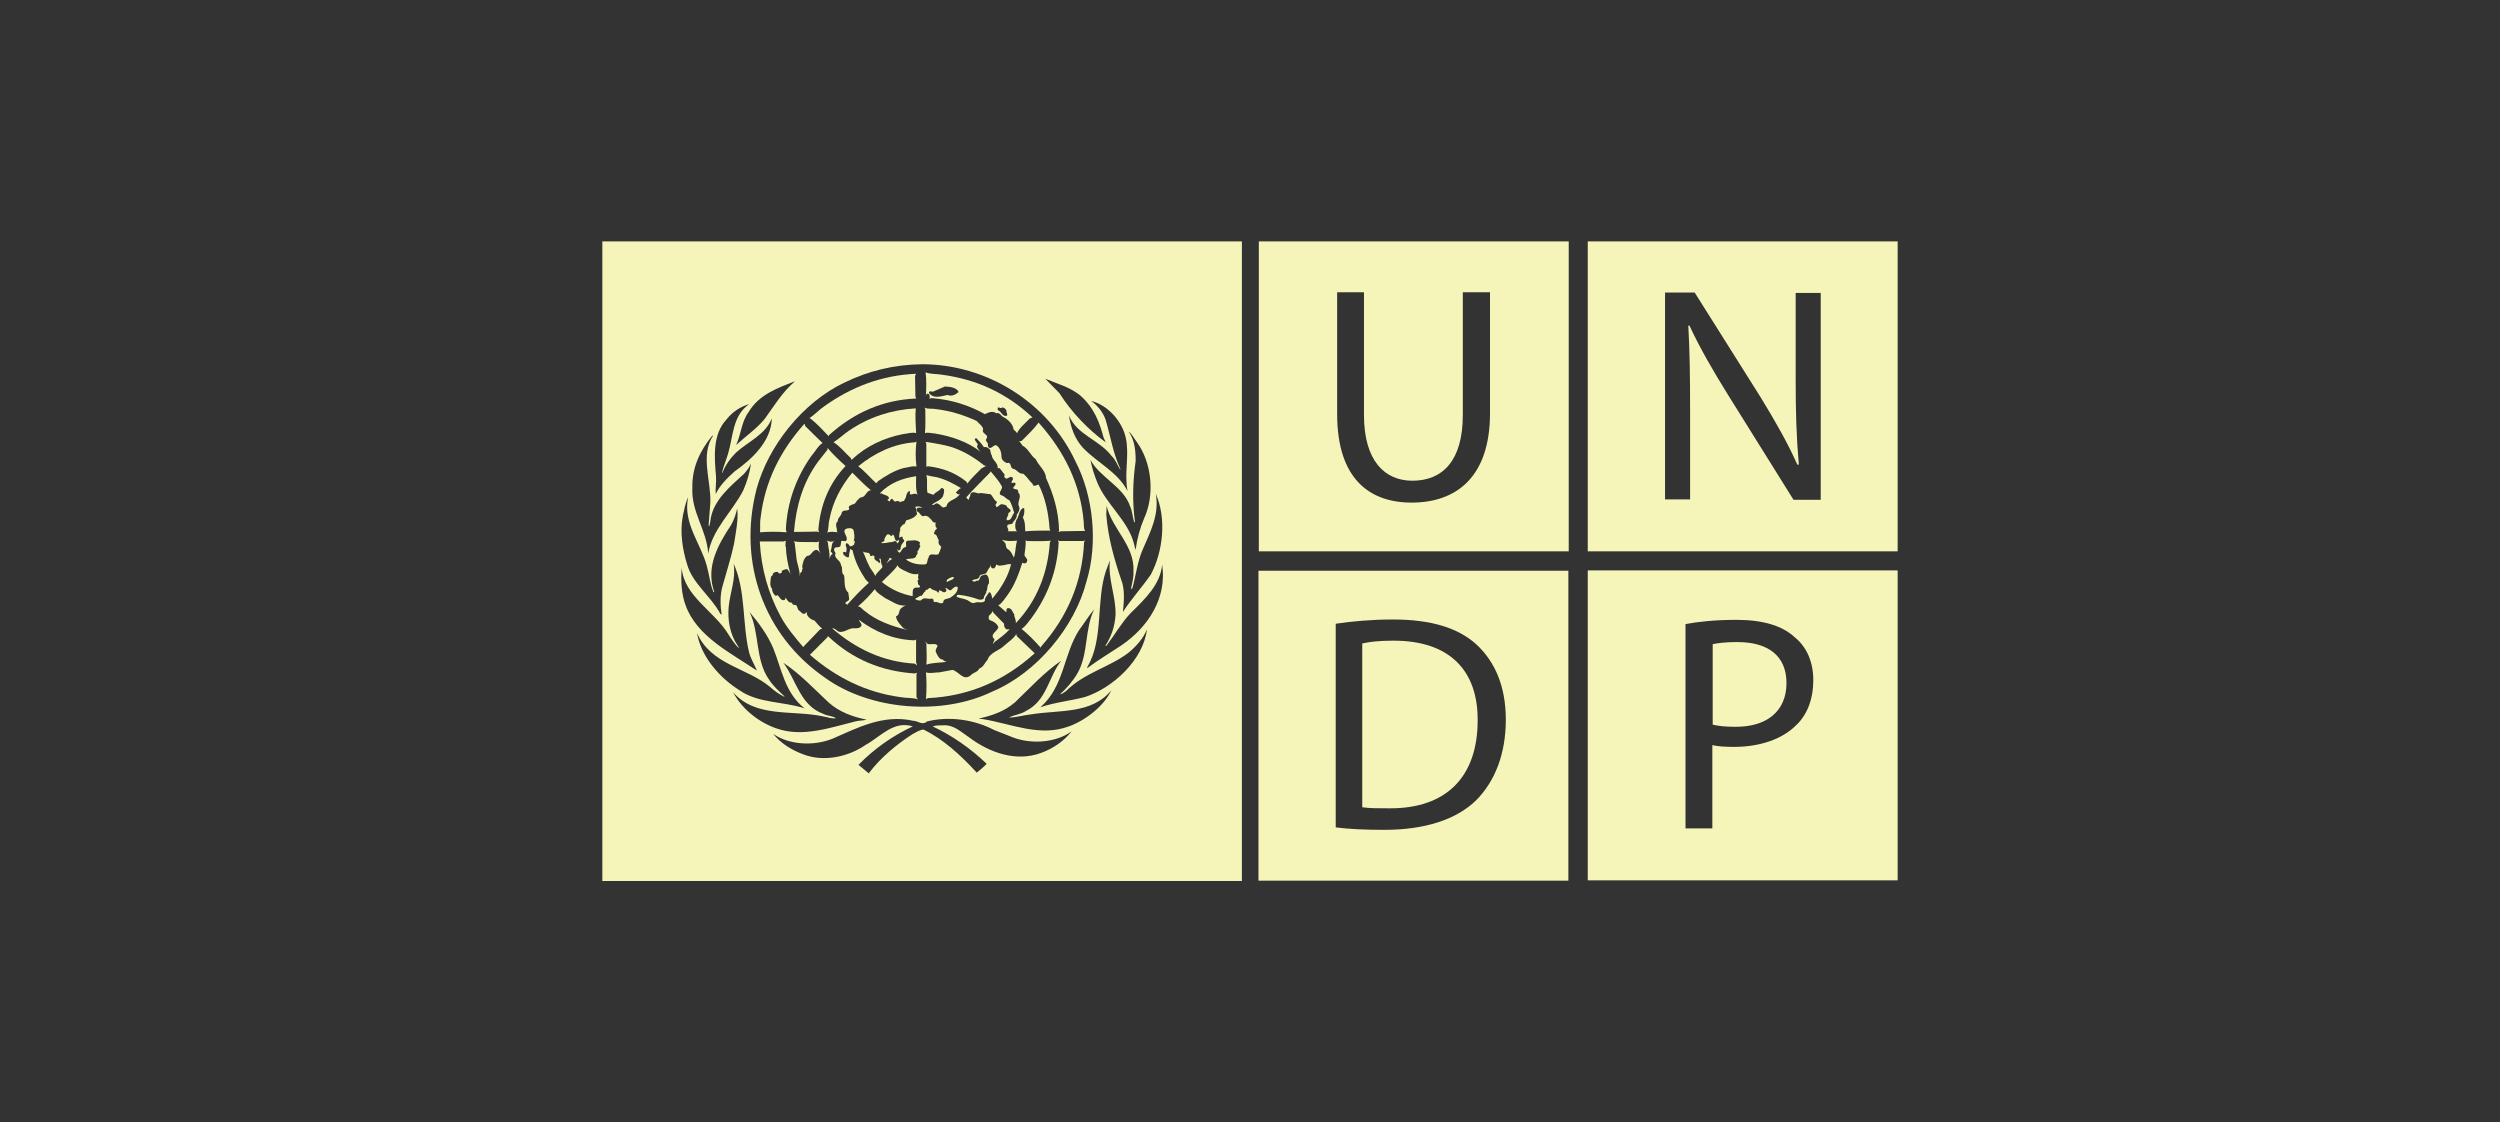 <?xml version="1.0" encoding="UTF-8"?>
<svg id="Layer_1" data-name="Layer 1" xmlns="http://www.w3.org/2000/svg" viewBox="0 0 490 220">
  <rect x="0" y="0" width="490" height="220" fill="#333333" stroke="none"/>
  <defs>
    <style>
      .cls-1 {
        fill: #f5f5b9;
        stroke-width: 0px;
      }
    </style>
  </defs>
  <g>
    <path class="cls-1" d="m246.73,47.32v60.74h60.74v-60.74h-60.74Zm45.31,33.69c0,12.45-6.57,17.5-15.36,17.5-8.3,0-14.6-4.7-14.6-17.36v-23.87h5.26v24.07c0,8.99,4.08,12.87,9.48,12.87,5.95,0,9.89-3.94,9.89-12.87v-24.07h5.33v23.73Z"/>
    <path class="cls-1" d="m311.2,47.32v60.74h60.74v-60.74h-60.74Zm45.66,50.64h-5.33l-12.87-20.62c-2.84-4.57-5.53-9.2-7.54-13.56l-.21.07c.28,5.12.35,10.03.35,16.74v17.29h-4.91v-40.54h5.81l12.94,20.55c2.91,4.77,5.33,8.99,7.19,13.21l.28-.07c-.48-5.4-.62-10.31-.62-16.6v-17.02h4.91v40.54Z"/>
    <g>
      <path class="cls-1" d="m340.6,125.84c-2.28,0-4.01.21-4.91.42v15.77c1.11.28,2.63.42,4.36.42,6.3.07,10.1-3.11,10.1-8.58s-3.8-8.02-9.55-8.02Z"/>
      <path class="cls-1" d="m311.2,111.8v60.74h60.74v-60.74h-60.74Zm41.02,30.16c-2.77,2.91-7.26,4.43-12.38,4.43-1.59,0-3.04-.07-4.22-.35v16.33h-5.26v-40.05c2.56-.48,5.81-.83,10.03-.83,5.19,0,8.99,1.18,11.35,3.39,2.35,1.87,3.67,4.84,3.67,8.44s-1.11,6.57-3.18,8.65Z"/>
    </g>
    <g>
      <path class="cls-1" d="m273.16,125.57c-2.7,0-4.77.21-6.16.55v32.1c1.31.21,3.25.21,5.33.21,11.21.07,17.29-6.23,17.29-17.23.07-9.68-5.4-15.63-16.46-15.63Z"/>
      <path class="cls-1" d="m246.66,111.87v60.74h60.74v-60.74h-60.74Zm42.68,44.97c-3.87,3.8-10.1,5.81-17.99,5.81-3.8,0-6.85-.14-9.55-.48v-39.92c3.25-.48,7.06-.83,11.21-.83,7.54,0,12.87,1.66,16.46,4.98,3.53,3.32,5.67,8.09,5.67,14.67s-2.08,12.04-5.81,15.77Z"/>
    </g>
  </g>
  <g>
    <path class="cls-1" d="m194.71,126.19l.21-.35c1.04-.76,2.08-1.52,2.97-2.49h.14c-.21-.07-.48.07-.69,0-.48-.21-.55-.62-.55-1.11l-2.08-2.14-.14-.35c-.14.42-.48.69-.76.97,0,.28-.14.62.21.83.62.21,1.52.69,1.66,1.45-.28.76-1.73,1.38-.83,2.21.28.35-.35.55-.14.97Z"/>
    <path class="cls-1" d="m200.38,110.28c-.69,2.21-1.52,4.43-2.91,6.36-.55.69-1.11,1.66-1.8,2.01l1.52,1.31c.14-.07.07-.21.07-.35,0-.21.07-.42.35-.42.76,0,.76.76,1.18,1.18-.07.62.48,1.18.28,1.8,4.22-4.43,6.3-9.89,6.71-15.91l.21-.28c-1.52.14-3.11.07-4.64.07l-.35-.14c.14.97-.14,1.94-.21,2.97l.48.69c.14.21.07.55-.14.76-.21.14-.55.14-.76-.07Z"/>
    <path class="cls-1" d="m196.37,95.33c-.55-1.04-1.45-2.01-2.21-2.97l-.07.21c-1.52,1.59-3.25,3.25-4.7,4.91.14.21.28.42.48.48.07-.42.35-.76.35-1.18.42-.55,1.04-.21,1.52-.07.76-.21,1.52.14,2.35.14.55.35.62,1.11,1.18,1.38.21.21.07.48-.14.62.14,1.31.76-.28,1.38,0,.28.07.62.07.83.35.07.48.69.42.76.9-.07.28-.35.35-.48.48.14.55-.48.83-.28,1.38.97.14.97-.97,1.45-1.45-.28-.83-.48-1.73-.97-2.49-.55-.14-.9-.76-1.45-.9-1.04-.42.21-1.11,0-1.8Z"/>
    <path class="cls-1" d="m182.67,98.93c.35.21.55-.21.9-.28.48.07.83.48,1.11.76.28.14.55-.07.83-.14.21-1.38,1.94-1.18,2.63-2.49l-.35.14c-.07-.21-.41-.14-.41-.42.28-.28.62-.69.97-.83-1.52-.9-3.04-1.73-4.77-2.14-.69-.14-1.38-.21-2.01-.42.28.97,0,2.35.21,3.46l1.18.42c.35-.55,1.11-.69,1.45-1.25.21-.21.48,0,.62.21.07.42-.07.9-.21,1.31-.48.9-1.52,1.04-2.14,1.66Z"/>
    <path class="cls-1" d="m193.32,115.88c.07.55-.55.83-.48,1.38-.21.28-.55.28-.9.28-1.31-.48-2.7-.83-4.15-.97-.14,0-.21.14-.35.35.55.35,1.31.35,1.94.62.55.14.97.83,1.66.62.62-.35,1.59.21,2.01-.42-.07-.62.48-1.04.76-1.59l.21-.07c.35.35.35.83.48,1.25.48-.55.83-1.11,1.25-1.59,1.11-1.66,2.01-3.32,2.42-5.19-.41,0-.9.07-1.31.21-.48,0-1.04.28-1.45-.07-.14-.14-.21.07-.21.21-.14.28-.28.62-.69.48-.35-.14-.35-.48-.42-.69,0,.14-.07.35-.07.48-.35.35-.41.69-.69,1.11-.35.35-.97.21-1.31.55-.07.83-.97.62-1.45.9,0,.14.07.14.14.21.21.07.55.07.69-.14.69.21.55-.69.97-.97.35-.07.69-.35,1.04-.14.42.42.48,1.11.42,1.66-.42.42-.21,1.04-.48,1.52Z"/>
    <path class="cls-1" d="m186.82,87.72c-1.73-.55-3.53-.83-5.4-1.11l.14.35v4.5l.42-.07c2.77.35,5.26,1.25,7.47,3.04l.14.35c.76-1.04,1.87-2.01,2.77-2.97l.9-.48-.42-.14c-1.87-1.52-3.87-2.7-6.02-3.46Z"/>
    <path class="cls-1" d="m207.64,106.06l-.28-.21.14.48c-.28,5.53-2.14,10.45-5.33,14.8-.55.69-1.18,1.66-1.94,2.14,1.31,1.04,2.7,2.49,3.74,3.67l.14-.28c5.12-5.81,8.02-12.59,8.37-20.41l.21-.35-.28.14h-4.77Z"/>
    <path class="cls-1" d="m181.56,130.27c1.25-.42,2.7-.35,4.01-.55-.28-.07-.55-.14-.76-.42-.76-.07-1.11-.9-1.38-1.52-.14-.42.14-.76.35-1.18-.35-.69-1.38-.14-2.01-.42-.14-.14-.28-.35-.48-.42l.28.35c0,1.38.14,2.77,0,4.15Z"/>
    <path class="cls-1" d="m162.54,109.58c.14-.35.21-.76.62-.97.07-.28-.42-.42-.35-.69.35-.62,0-1.59.83-1.87-.55.14-1.11.21-1.59-.14l.21.42c.07,1.11.48,2.14.28,3.25Z"/>
    <path class="cls-1" d="m196.37,105.78l.48.48c.48.35.14,1.11.69,1.38.62.35.9,1.11,1.18,1.66.07-.14.07-.35.14-.48.21-.9.21-1.94.48-2.84-1.04.07-2.21.14-2.97-.21Z"/>
    <path class="cls-1" d="m185.65,114.08c.41-.42,1.31-.35,1.31-.97-.62-.07-.9.28-1.31.48-.07.14-.21.42,0,.48Z"/>
    <path class="cls-1" d="m199.2,124.25c-.48.9-1.52,1.52-2.28,2.21-1.04,1.11-2.84,1.31-3.39,2.91-.55.55-.76,1.38-1.59,1.66-.35.76-1.18.76-1.66,1.31-1.45,1.25-2.35-.76-3.6-1.04l-2.56.48c-.9,0-1.8.28-2.63,0,.14,1.73.14,3.53,0,5.26l.35-.21c8.02-.35,15.01-3.39,20.96-8.79l-3.53-3.39-.07-.42Z"/>
    <path class="cls-1" d="m162.54,101.91c-.21.83-.07,1.73-.41,2.49.55-.28,1.45-.14,2.08-.07-.35-.21-.07-.69-.28-.97-.07-.42-.14-.9.28-1.18-.07-.69.69-1.04.76-1.66.21-.69.97-.28,1.38-.62.21-.14,0-.35,0-.55.35-.48.83-.42,1.25-.69.28-.42.62-.9,1.11-1.18,1.04,0,1.04-1.38,2.01-1.38-1.25-.97-2.49-2.35-3.67-3.46-2.28,2.77-3.87,5.81-4.5,9.27Z"/>
    <path class="cls-1" d="m166.41,84.4c-1.04.69-2.01,1.66-3.04,2.28,1.25.76,2.28,2.08,3.39,3.11l.14.35c2.84-2.7,6.3-4.29,10.03-5.05.9-.07,1.73-.42,2.63-.21-.07-1.59-.21-3.25-.07-4.84-4.84.28-9.2,1.73-13.07,4.36Z"/>
    <path class="cls-1" d="m174.99,104.74l-.14.28c-.21.07-.35-.07-.48-.21-.14-.07-.42-.14-.55,0-.21.35-.55.69-.48,1.18-.14.28-.62.14-.55.48.55,0,1.11-.07,1.66-.21.42.07.69-.21,1.11-.21.14.07.28.21.21.42h.14c.25-.19.38-.5.29-.76,0,.04,0,.09-.02.14-.97.62-.69-.83-1.18-1.11Z"/>
    <path class="cls-1" d="m171.19,108.89q-.21-.07-.35.07c-.14,0-.21.07-.28,0,0-.97-1.04-.42-1.45-.9.42.83.69,1.8,1.18,2.7.28.76.97,1.38,1.25,2.14.28-.62.9-1.11,1.38-1.66.07-.21,0-.42-.14-.62-.14-.35,0-.9-.28-1.18-.42.14.21.55,0,.83-.21.14-.42-.07-.42-.21-.35-.07-.69-.42-.76-.76.35-.14-.07-.28-.14-.42Z"/>
    <path class="cls-1" d="m158.18,108.96c.9,0,.97-1.11,1.8-1.18.42,0,.69.55.9.76-.48-.62-.48-1.66-.35-2.42l-.35.14c-1.52-.07-3.18.07-4.63-.14l.21.28.35,3.04c.14,1.18.69,2.28.62,3.46.14-.28,0-.76.48-.83-.21-.35.35-.69,0-.9.14-.83.28-1.66.97-2.21Z"/>
    <path class="cls-1" d="m179.63,132.14l.14-.28-.48.14c-6.5-.42-12.24-2.77-17.02-7.33l-.07.21-3.46,3.46c5.19,4.5,11.07,7.4,17.78,8.3,1.04.21,2.28.07,3.39.42l-.28-.42v-4.5Z"/>
    <path class="cls-1" d="m162.19,87.79v.35l-1.8,2.28c-2.97,4.01-4.36,8.72-4.77,13.84l4.57-.07.42.14c-.14-.07-.14-.28-.21-.48.35-4.7,2.01-8.99,5.33-12.52-1.25-1.11-2.49-2.28-3.53-3.53Z"/>
    <path class="cls-1" d="m176.38,119.48c.35-.42.76-.69,1.25-.83-1.52.28-2.84-.83-4.08-1.38-.69-.55-1.66-.97-2.08-1.8-.97,1.18-2.14,2.42-3.32,3.39.55,0,.83.55,1.25.83,2.49,2.08,5.6,3.11,8.51,3.8l-.83-.35c-.62-.69-1.45-1.52-1.45-2.35.62-.21.55-.83.76-1.31Z"/>
    <path class="cls-1" d="m174.37,109.31c-.14.42-.42.83-.69,1.11.42-.21.69-.76,1.25-.83l-.55-.28Z"/>
    <path class="cls-1" d="m179.14,125.5c-4.08-.14-7.61-1.66-10.79-4.01.07.42.62.69.48,1.18-.28.48-.83.48-1.31.48-.97-.14-1.66.62-2.56.69-.83.21-1.11-.76-1.87-.69,4.63,4.01,9.96,6.57,16.19,6.92l.48.35-.21-.62v-4.43l-.42.14Z"/>
    <path class="cls-1" d="m164.89,106.06l-.14.9c-.21.48-.9.14-1.18.48-.21.35,0,.69.21.97-.48,1.04,1.04,1.38,1.04,2.35.48.62-.07,1.45.62,2.01.21,1.04-.14,2.56.83,3.39l.14,1.04c.21.76-.83.55-.69,1.18.21-.14.28.14.28.21,1.31-1.45,2.77-3.04,4.29-4.36l-.62-.62c-1.18-1.8-2.14-3.67-2.56-5.74l-.48-.28c0,.48-.28.9-.21,1.45l-.14.21c-.42,0-.62-.28-.9-.48-.07-.14-.28-.48,0-.62.21,0,.28.07.42.14.14-.21.07-.48.14-.69,0-.42-.35-.76-.07-1.11.35-.07.55.35.69.55.35.14.55-.14.83-.28,0-.28.35-.69-.07-.83.28-.62.07-1.31,0-1.94-.21-.55-.76-.48-1.25-.42-1.38.42.21,1.45-.14,2.28-.21.48-.69,0-1.04.21Z"/>
    <path class="cls-1" d="m177.14,111.8c-.42-.28-1.11-.48-1.18-1.04-.76,1.18-2.08,2.21-3.11,3.32,1.8,1.45,3.8,2.35,6.02,2.77.07-.42-.07-.97.14-1.38.21-.35.62-.35,1.04-.28.21,0,.35-.28.21-.42-.48-.14-.28-.69-.42-.97,0-.14.28-.14.21-.35-.35-.28.14-.55-.14-.83.07-.07.14-.14.21-.21-1.04.42-2.08-.21-2.97-.62Z"/>
    <path class="cls-1" d="m182.67,117.33c.48.07.14.55.48.69.69-.21,1.18.55,1.73.07-.07-.76.83-.69,1.31-.9.76-.48,1.59-1.11,1.52-2.08l-.14-.14c-.55,0-.76.35-1.18.69-.48.21-.69-.55-1.11-.35,0,.07.07.14.14.14.07.14.14.35,0,.48-.55.48-.83-.28-1.38-.21v.21c0,.07-.07.28-.21.21-.35-.55-1.04-.35-1.38-.83-.21-.14-.42,0-.55.14-.07.28-.62,0-.48.42-.42.21-.48.62-.76.9-.55-.07-.76.48-1.25.48.07.07,0,.28.14.28.28.14.62.21.97.14.55-.76,1.38-.14,2.14-.35Z"/>
    <path class="cls-1" d="m179.56,93.33c-2.7.42-5.19,1.31-7.13,3.39h.42c.41.35,1.11.28,1.38.83.14.28-.28.21-.28.48.07.07.21.07.28.21.28.07.21-.21.35-.35.41-.42.48.42.9.42.28-.14.69-.21.9.14.28-.28.83-.07.9-.48.48-.55.21-1.38.97-1.73.28.14,0,.42.07.62.48.21,1.11-.42,1.52.14-.41-1.11-.28-2.49-.28-3.67Z"/>
    <path class="cls-1" d="m179.35,86.69c-4.22.28-7.89,2.08-11.14,4.7,1.25.9,2.35,2.28,3.53,3.32.14-.07.21-.21.28-.35,1.59-1.11,3.25-2.14,5.12-2.63.83-.07,1.59-.48,2.49-.28-.21-1.59-.21-3.32,0-4.91l-.28.14Z"/>
    <path class="cls-1" d="m154.17,104.33l-.14-.62c.28-5.33,2.01-10.1,4.98-14.32.76-.83,1.25-1.94,2.21-2.56-1.11-1.04-2.28-2.21-3.39-3.32l-.14-.48c-4.77,5.33-7.75,11.35-8.58,18.26-.21.97-.07,2.01-.14,3.04,1.73-.14,3.53-.14,5.19,0Z"/>
    <path class="cls-1" d="m162.4,85.51l.07-.21c4.91-4.43,10.58-6.92,17.09-7.19l-.14-.42-.07-4.01.21-.42c-6.71.28-12.66,2.56-17.99,6.36-1.04.69-1.94,1.73-2.97,2.35h.14c1.31.97,2.56,2.35,3.67,3.53Z"/>
    <path class="cls-1" d="m157.42,126.81l3.32-3.46.41-.14c-.55-.42-1.04-1.04-1.52-1.59-.55-.14-1.11-.48-1.38-1.04-.21-.14,0-.48-.21-.62l-.21.28c-.55.28-.76-.28-1.18-.55-.48-.28-.28-1.31-.97-1.11-.28,0-.42-.35-.55-.48-.69.07-.83-.62-1.18-.97-.07.21,0,.42-.21.48-.69.21-.9-.62-1.38-.97-.07.07-.21.14-.35.14-.42-.35-.69-.83-.69-1.38-.55-.62-.28-1.59-.21-2.35.14-.21.42-.28.35-.55.21-.35.55-.42.9-.42.14.07.28.21.35.35.21-.14.69,0,.48-.48.28-.28.69-.35,1.11-.42.28.35.42.69.76,1.04l-.21-.35c-.42-1.59-.76-3.25-.83-5.05,0-.14-.21-.21-.07-.28v.07c0-.42,0-.69.07-.97l-.48.14h-4.63c.28,5.33,1.66,10.17,4.08,14.67,1.18,2.21,2.91,4.22,4.43,6.02Z"/>
    <path class="cls-1" d="m200.24,86.41l-.55.14c.35.07.48.48.69.76,1.25.69,1.59,1.94,2.63,2.7.55,1.25,1.94,2.21,2.01,3.67,1.45,3.18,2.49,6.57,2.56,10.38l-.14.21c.14,0,.28-.07.41-.14l4.84-.07c-.35-.48-.21-1.18-.28-1.73-.62-7.47-3.8-13.84-8.85-19.51-.9,1.25-2.14,2.42-3.32,3.6Z"/>
    <path class="cls-1" d="m118.06,47.32v125.35h125.35V47.32h-125.35Zm107.5,65.3c-1.73,2.49-3.87,4.84-5.47,7.33.21-2.01.42-4.5-.35-6.36-1.38-4.08-2.56-8.23-2.91-12.73l.07-1.73c1.04,4.57,5.53,7.75,5.26,12.87.07,1.25-.28,2.28-.48,3.39l.07.07.21-.21c.69-2.49.97-5.19,2.01-7.54,1.45-3.39,3.32-6.85,2.56-10.93,2.14,4.84,1.45,11.28-.97,15.84Zm-2.77-26.01c2.97,4.01,3.6,10.38,1.45,15.01-.83,1.94-1.38,4.01-1.66,6.16-.14-.35-.21-.9-.35-1.31-1.18-4.5-5.47-7.68-7.19-11.97-.55-1.38-1.04-2.84-1.31-4.36,1.87,3.46,6.5,5.26,7.75,9.06.48.97.48,2.14.83,3.18.07,0,.14-.07.14-.14-.55-3.94-.41-8.02.14-11.9,0-2.08-.21-4.15-1.38-5.74.69.48,1.04,1.31,1.59,2.01Zm-2.14-.83c.76,3.53-.35,6.92.35,10.45-1.94-3.74-5.95-5.53-8.79-8.51-1.59-1.8-2.35-3.94-2.7-6.3,1.59,3.87,5.88,4.7,8.37,7.96.83.76,1.11,1.8,1.66,2.63l.07-.07c-1.45-3.04-1.94-6.43-2.91-9.68-.48-1.38-1.52-2.77-2.84-3.67,3.32.76,6.16,4.15,6.78,7.19Zm-8.65-8.02c2.42,2.21,3.53,5.05,4.29,7.96l.42.97c-3.53-2.56-6.78-6.02-9.06-9.62l-2.77-2.84c2.42,1.04,5.05,1.66,7.13,3.53Zm-46.49-2.77c4.63-2.28,9.68-3.53,15.22-3.6,12.59,0,24.63,7.4,30.09,19.09,3.46,6.71,4.43,15.98,2.14,23.45-2.28,8.92-9.75,17.99-18.54,21.65-9.89,4.77-23.87,3.6-32.65-2.7-12.18-8.37-17.16-22.76-13.49-37.01,2.28-8.44,8.99-16.95,17.23-20.89Zm-9.68-.28c-2.49,2.14-4.15,4.91-5.95,7.4-1.66,2.01-3.74,3.39-5.6,5.12.97-2.08,1.04-4.57,2.42-6.43,2.08-3.53,5.81-4.77,9.13-6.09Zm-13.42,7.47c1.18-1.45,2.7-2.49,4.43-2.97-3.32,2.28-3.11,6.36-4.15,9.75-.35,1.25-.9,2.42-1.18,3.67l.07.07c.55-1.45,1.52-2.84,2.7-4.01,2.35-2.14,5.81-3.53,6.99-6.71-.07,4.43-3.8,7.96-7.33,10.45-1.45,1.31-2.91,2.77-3.67,4.43-.07-1.11.14-2.28.07-3.46-.35-3.87-.69-8.3,2.08-11.21Zm-6.71,13.35c-.07-3.94,1.52-7.19,3.87-10.1.07,0,.14-.07.21-.07-2.56,3.87-.42,8.72-.55,13.14l-.35,4.5c.07,0,.07.14.14.14.14-.48.21-1.04.28-1.52.62-3.6,3.74-6.23,6.5-8.72.55-.62,1.11-1.31,1.38-2.08-.21,1.8-.76,3.6-1.52,5.33-2.14,4.15-6.09,7.61-6.85,12.38-.28-4.7-3.39-8.16-3.11-13.01Zm-1.87,5.6c.28-1.25.48-2.49,1.04-3.67-1.04,5.19,2.49,8.99,3.67,13.49.48,1.66.62,3.53,1.31,5.12.07,0,.14,0,.14-.07-1.73-4.84.76-9.27,3.25-13.01.62-1.04.97-2.14,1.25-3.32.28,2.14-.28,4.7-.62,6.92-.62,2.91-1.52,5.6-2.28,8.37-.48,1.73-.42,3.74-.14,5.53l-.28-.21c-1.8-3.39-5.47-5.95-6.5-9.68-.9-2.91-1.45-6.3-.83-9.48Zm-.21,10.17c.42,5.53,6.36,8.44,9.13,13.01.62.97,1.25,1.94,2.08,2.77-.14-.55-.69-1.11-.9-1.66-.97-1.94-1.31-4.22-1.11-6.5.28-2.84,1.45-5.47.97-8.44,2.42,5.26,1.66,11.76,3.04,17.43.35,1.25,1.04,2.35,1.52,3.53-4.98-3.39-11.76-6.64-13.97-12.8-.83-2.21-.97-4.84-.76-7.33Zm2.97,12.73c2.77,6.3,9.75,6.78,14.39,10.65.83.76,1.73,1.38,2.7,1.87l.07-.07c-1.04-.97-2.28-2.08-3.04-3.32-2.7-3.8-1.8-9.13-3.8-13.21,1.87,2.21,3.53,4.5,4.63,7.06,1.66,4.08,2.28,8.79,6.16,11.83-4.15-1.38-9.06-.97-12.73-3.53-4.01-2.49-7.61-6.71-8.37-11.28Zm7.13,11.69c4.43,5.05,11.69,3.39,17.64,4.7.83.14,1.59.48,2.49.35-.69-.48-1.66-.42-2.42-.83-4.64-1.66-5.33-6.64-7.89-10.03,3.25,2.14,5.95,5.05,8.92,7.82,2.14,1.87,4.7,2.77,7.4,3.32-.62.21-1.52.14-2.21.35-4.84,1.18-10.31,3.18-15.43,1.38-3.32-1.11-6.78-3.74-8.51-7.06Zm60.39,11.83c-4.98,1.87-10.24-.07-14.18-3.04-1.59-1.04-2.97-2.49-5.05-2.35-.76,0-1.45,0-2.08.21,3.8,1.8,7.33,4.22,10.58,7.33-.55.62-1.25,1.18-1.94,1.73-3.11-3.39-6.57-6.57-10.45-8.44-.76.07-1.45.55-2.14.9-3.11,2.01-6.23,4.57-8.58,7.68l-2.01-1.66c3.18-3.25,6.78-5.74,10.65-7.54-3.8-1.18-6.3,2.01-9.2,3.6-3.39,2.35-8.23,3.46-12.31,1.87-2.21-.83-4.29-2.08-5.88-4.01,3.18,2.21,7.96,2.42,11.62.97,4.91-2.14,9.96-4.84,15.84-3.53.9,0,1.8.97,2.7.14,4.36-1.11,9.34-.35,13.14,1.66l3.87,1.52c3.6,1.31,8.3.97,11.35-1.25-1.52,1.94-3.67,3.39-5.95,4.22Zm5.4-5.19c-5.6,2.14-11.28-.48-16.67-1.38l-1.04-.14c2.56-.55,5.05-1.38,7.13-3.18,3.04-2.91,5.74-5.88,9.06-8.16-2.49,3.18-2.77,7.75-6.85,9.82-1.04.69-2.28.76-3.39,1.31,1.52,0,2.91-.48,4.36-.62,5.53-.9,11.83,0,15.7-4.7-1.45,3.11-5.05,5.88-8.3,7.06Zm3.11-5.74c-2.84.76-5.95,1.04-8.72,2.01,4.7-4.08,4.5-10.31,7.61-15.15,1.04-1.38,1.87-2.77,2.97-4.08-1.94,3.87-1.11,8.85-3.32,12.59-.83,1.45-2.08,2.91-3.39,4.08.42,0,.83-.42,1.18-.62,3.6-3.6,8.3-4.57,12.18-7.47,1.52-1.25,2.97-2.84,3.67-4.63-.69,5.95-6.64,11.48-12.18,13.28Zm7.13-10.1c-2.21,1.45-4.5,2.84-6.64,4.43v-.21c3.25-5.47,1.66-12.94,3.67-18.89l.76-2.01c-.41,3.74,1.18,6.92,1.11,10.65-.14,2.28-.83,4.29-2.01,6.09h.21c1.59-2.08,2.84-4.36,4.7-6.36,2.91-2.84,5.88-5.67,6.23-9.55.97,6.43-2.63,12.18-8.02,15.84Z"/>
    <path class="cls-1" d="m181.49,77.62c0-.14.07-.28.14-.42.28-.14.48.07.55.21,0,.21.14.62-.07.76.21,0,.28-.14.48-.14,3.8.28,7.33,1.38,10.52,3.18v-.07c.62-.28,1.45-.69,2.14-.14.76-.28.97.69,1.59.83.83.48,1.73,1.38,1.8,2.28.14.28.62.48.69.83.48-1.11,1.59-1.94,2.49-2.91l.55-.21c-5.05-4.77-11-7.47-17.71-8.37-1.11-.21-2.28-.07-3.25-.48.21,1.31.14,3.18.07,4.63Zm15.01,2.21c.35.14.62.28.76.62-.07.42.35.76.07,1.04-.9.21-.97-.76-1.66-1.04-.14-.14-.14-.28-.14-.48.28-.35.55.28.97-.14Zm-14.39-2.97c.14-.28.48-.14.69-.07l2.42-1.04c.97.07,2.08.14,2.63.97v.14c-.55.48-1.31.9-2.14.55-1.11.21-2.63.83-3.53-.28-.07-.07-.14-.14-.07-.28Z"/>
    <path class="cls-1" d="m179.77,100.73c-.55.83-1.38,1.04-2.14,1.25-.21.28-.21.9-.69.83-.14.35-.69.55-.48,1.11-.22.45-.18,1.02-.23,1.56.11-.23.4-.25.57-.31.21.07.07.35.14.48.76.28-.21.83-.28,1.25-.21.35,0,1.04-.62.97-.07,0-.21-.14-.14-.28h-.07c0,.28.21.62.48.76.48-.35.48-1.04,1.18-1.11.35-.35-.21-.97.35-1.25.9,0,1.8-.35,2.49.35-.07.28-.21.42.07.69-.21.35-.28.76-.62,1.11.14.21.07.48-.14.62-.21,1.04-1.38.55-2.08.9,1.04.76,2.28,1.04,3.67.97.69,0,.42-.9.76-1.31.21-1.18,1.31-.35,1.94-.69.21-.48.48-.97.55-1.52-.48-.28-.62-.76-.48-1.25-.35-.42-.28-1.11-.9-1.18-.07-.14,0-.35.07-.42,0-.35.42-.48.48-.76-.41-.21-.28-.76-.28-1.11-.62.21-.69-.62-1.18-.83-.14-.35-.55-.42-.9-.48-.76.42-.9-.62-1.52-.83-.07-.21-.21-.48,0-.62.28-.28.69-.07,1.04-.07l-.28-.14c-.28-.28-.83-.14-1.18-.07.35.35.21.97.42,1.38Z"/>
    <path class="cls-1" d="m181.29,84.89c.62-.21,1.31.07,1.94.07,3.25.55,6.36,1.59,8.99,3.6-.28-.28-.69-.69-.76-1.18.07-.07.14-.07.21-.07,0-.48-.55-.76-.62-1.25.07-.07.21-.21.35-.14.55.55,1.04,1.11,1.45,1.73.42-.14.69.07.97.28.48.28.21.9.55,1.25.07.97,1.25,1.52,1.18,2.49,0,.21.35,0,.42.14l.97,1.25c-.21.21-.07.55.14.69.48.21.69-.35,1.18-.28.69.35-.07.76,0,1.18.28.07.55-.21.76.07.14.35-.28.62-.42.83,0,.35.28.28.55.35.35,0,.48.35.42.62.83.83-.28,1.8.14,2.7.28.62-.07,1.18-.42,1.66.07.76-.62,1.18-.9,1.8l-.83.14c-.48.48.42,1.04-.07,1.31h1.87l-.21-.21c-.28-.69-.21-1.73.28-2.35.28-.62.35-1.38.9-1.87.07,0,.35-.28.42,0,.07.55,0,1.25-.28,1.73.48.76.42,1.73.48,2.7,1.66-.14,3.32-.14,4.91-.14l-.14-.35c-.21-3.11-.83-6.02-2.14-8.65-.35,0-.55.28-.97.21-.14-.07-.21-.21-.21-.35-.69-.62-1.11-1.45-1.87-2.01-.83.14-1.25-.9-2.01-.97-.62-.28-.21-1.38-1.18-1.11-.48-.21-.97-.55-1.04-1.11,0-.83-.21-1.8-.97-2.35-.62-.21-.83.62-1.45.48-.35-.21-.21-.62-.28-.9-.14-.28-.42-.42-.35-.76.83-1.04-.97-.97-.55-2.01-.14-.69-.83-1.04-1.25-1.59-2.56-1.18-5.19-2.01-8.09-2.35-.69-.14-1.38.07-2.14-.28l.14.35c0,1.52.07,3.18-.07,4.63Z"/>
  </g>
</svg>
